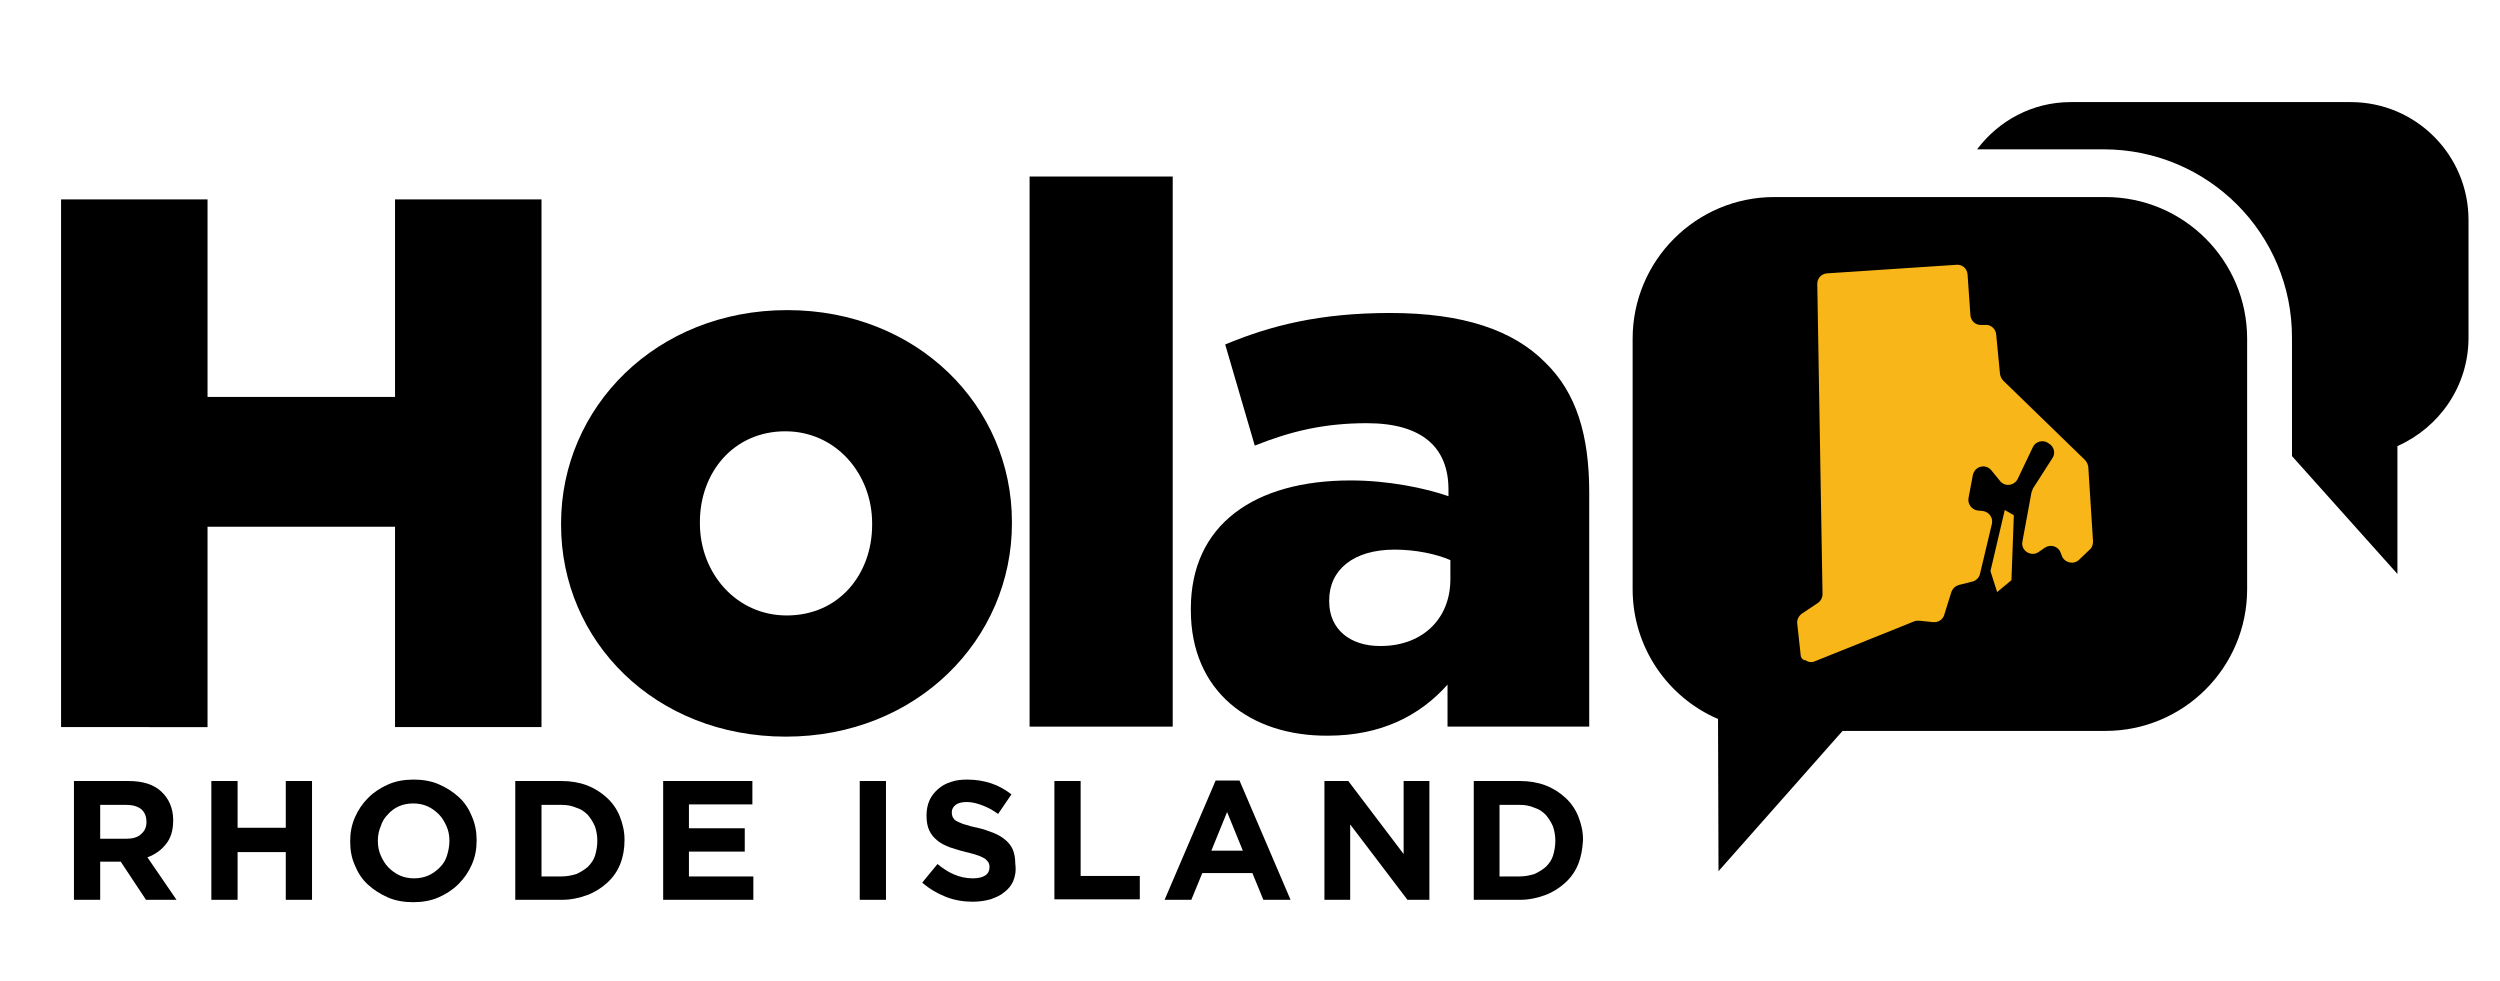 <?xml version="1.0" encoding="utf-8"?>
<!-- Generator: Adobe Illustrator 28.2.0, SVG Export Plug-In . SVG Version: 6.00 Build 0)  -->
<svg version="1.1" id="Layer_1" xmlns="http://www.w3.org/2000/svg" xmlns:xlink="http://www.w3.org/1999/xlink" x="0px" y="0px"
	 viewBox="0 0 524 205.6" style="enable-background:new 0 0 524 205.6;" xml:space="preserve">
<style type="text/css">
	.st0{fill-rule:evenodd;clip-rule:evenodd;fill:#F8B618;}
	.st1{fill:#010101;}
	.st2{fill:#FFFFFF;}
	.st3{fill-rule:evenodd;clip-rule:evenodd;}
	.st4{fill:#F8B618;}
</style>
<g>
	<path d="M12.8,41.8h30.7v41.4h39.3V41.8h30.7v110.6H82.8v-42H43.5v42H12.8V41.8z"/>
	<path d="M117.6,110v-0.3c0-24.3,19.9-44.7,47.4-44.7c27.3,0,47.1,20.1,47.1,44.4v0.3c0,24.3-19.9,44.7-47.4,44.7
		C137.3,154.4,117.6,134.4,117.6,110z M182.8,110v-0.3c0-10.4-7.6-19.3-18.2-19.3c-10.9,0-17.9,8.7-17.9,19v0.3
		c0,10.4,7.6,19.3,18.2,19.3C175.9,129,182.8,120.3,182.8,110z"/>
	<path d="M215.8,37h30v115.3h-30V37z"/>
	<path d="M249.6,127.9v-0.3c0-17.7,13.4-26.9,33.5-26.9c7.9,0,15.6,1.6,20.5,3.3v-1.4c0-8.8-5.5-13.9-17.1-13.9
		c-9,0-16,1.7-23.5,4.7l-6.2-21.2c9.6-4,19.9-6.6,34.6-6.6c15.3,0,25.8,3.6,32.5,10.4c6.5,6.3,9.2,15.2,9.2,27.2v49.1h-29.7v-8.8
		c-5.8,6.5-13.9,10.7-25.1,10.7C262.1,154.3,249.6,145,249.6,127.9z M304,121.4v-4c-3-1.3-7.3-2.2-11.7-2.2
		c-8.7,0-13.7,4.3-13.7,10.6v0.3c0,5.8,4.4,9.3,10.6,9.3C297.8,135.5,304,130,304,121.4z"/>
</g>
<g>
	<path d="M30.6,188.6l-5.3-8h-4.3v8h-5.5v-24.9h11.4c3,0,5.3,0.7,6.9,2.2s2.5,3.5,2.5,6v0.1c0,2-0.5,3.7-1.5,4.9
		c-1,1.3-2.3,2.2-3.9,2.8l6.1,8.9H30.6z M30.7,172.3c0-1.2-0.4-2.1-1.1-2.7c-0.8-0.6-1.8-0.9-3.2-0.9h-5.4v7.1h5.5
		c1.3,0,2.4-0.3,3.1-1C30.3,174.2,30.7,173.4,30.7,172.3L30.7,172.3z"/>
	<path d="M59.9,188.6v-10H49.8v10h-5.5v-24.9h5.5v9.8h10.1v-9.8h5.5v24.9H59.9z"/>
	<path d="M98.9,181.2c-0.7,1.6-1.6,2.9-2.8,4.1c-1.2,1.2-2.6,2.1-4.2,2.8s-3.4,1-5.3,1c-1.9,0-3.7-0.3-5.3-1s-3-1.6-4.2-2.7
		c-1.2-1.1-2.1-2.5-2.7-4c-0.7-1.5-1-3.2-1-5v-0.1c0-1.8,0.3-3.4,1-5c0.7-1.6,1.6-2.9,2.8-4.1s2.6-2.1,4.2-2.8c1.6-0.7,3.4-1,5.3-1
		c1.9,0,3.7,0.3,5.3,1c1.6,0.7,3,1.6,4.2,2.7s2.1,2.5,2.7,4c0.7,1.6,1,3.2,1,5v0.1C99.9,178,99.6,179.6,98.9,181.2z M94.2,176.2
		c0-1.1-0.2-2.1-0.6-3c-0.4-0.9-0.9-1.8-1.6-2.5c-0.7-0.7-1.5-1.3-2.4-1.7c-0.9-0.4-1.9-0.6-3-0.6c-1.1,0-2.1,0.2-3,0.6
		c-0.9,0.4-1.7,1-2.3,1.7c-0.7,0.7-1.2,1.5-1.5,2.5c-0.4,0.9-0.6,1.9-0.6,3v0.1c0,1.1,0.2,2.1,0.6,3c0.4,0.9,0.9,1.8,1.6,2.5
		s1.5,1.3,2.4,1.7c0.9,0.4,1.9,0.6,3,0.6c1.1,0,2.1-0.2,3-0.6c0.9-0.4,1.7-1,2.4-1.7c0.7-0.7,1.2-1.5,1.5-2.5S94.2,177.3,94.2,176.2
		L94.2,176.2z"/>
	<path d="M130,181.1c-0.6,1.5-1.5,2.8-2.7,3.9c-1.2,1.1-2.6,2-4.2,2.6c-1.6,0.6-3.4,1-5.3,1H108v-24.9h9.7c1.9,0,3.7,0.3,5.3,0.9
		c1.6,0.6,3,1.5,4.2,2.6c1.2,1.1,2.1,2.4,2.7,3.9c0.6,1.5,1,3.1,1,4.9v0.1C130.9,177.9,130.6,179.6,130,181.1z M125.2,176.2
		c0-1.1-0.2-2.1-0.5-3c-0.4-0.9-0.9-1.7-1.5-2.4c-0.7-0.7-1.4-1.2-2.4-1.5c-0.9-0.4-1.9-0.6-3.1-0.6h-4.2v15h4.2
		c1.1,0,2.1-0.2,3.1-0.5c0.9-0.4,1.7-0.9,2.4-1.5c0.7-0.7,1.2-1.4,1.5-2.3C125,178.4,125.2,177.4,125.2,176.2L125.2,176.2z"/>
	<path d="M139,188.6v-24.9h18.7v4.9h-13.3v5h11.7v4.9h-11.7v5.2h13.5v4.9H139z"/>
	<path d="M180.2,188.6v-24.9h5.5v24.9H180.2z"/>
	<path d="M212.4,184.6c-0.4,1-1.1,1.8-1.9,2.4c-0.8,0.7-1.8,1.1-2.9,1.5c-1.1,0.3-2.3,0.5-3.7,0.5c-1.9,0-3.8-0.3-5.6-1
		c-1.8-0.7-3.5-1.7-5-3l3.2-3.9c1.1,0.9,2.3,1.7,3.5,2.2c1.2,0.5,2.5,0.8,3.9,0.8c1.1,0,2-0.2,2.6-0.6c0.6-0.4,0.9-1,0.9-1.7v-0.1
		c0-0.4-0.1-0.7-0.2-0.9s-0.4-0.5-0.7-0.8c-0.4-0.2-0.9-0.5-1.5-0.7c-0.7-0.2-1.5-0.5-2.5-0.7c-1.3-0.3-2.4-0.7-3.4-1
		c-1-0.4-1.9-0.8-2.6-1.4c-0.7-0.6-1.3-1.2-1.7-2.1c-0.4-0.8-0.6-1.9-0.6-3.1v-0.1c0-1.1,0.2-2.2,0.6-3.1c0.4-0.9,1-1.7,1.8-2.4
		c0.8-0.7,1.7-1.2,2.7-1.5c1.1-0.4,2.2-0.5,3.5-0.5c1.8,0,3.5,0.3,5,0.8c1.5,0.5,2.9,1.3,4.2,2.3l-2.8,4.1c-1.1-0.8-2.2-1.4-3.3-1.8
		c-1.1-0.4-2.1-0.7-3.2-0.7s-1.9,0.2-2.4,0.6s-0.8,0.9-0.8,1.5v0.1c0,0.4,0.1,0.8,0.2,1c0.2,0.3,0.4,0.6,0.8,0.8
		c0.4,0.2,1,0.5,1.7,0.7c0.7,0.2,1.6,0.5,2.7,0.7c1.3,0.3,2.4,0.7,3.4,1.1s1.8,0.9,2.5,1.5c0.7,0.6,1.2,1.3,1.5,2
		c0.3,0.8,0.5,1.7,0.5,2.8v0.1C213,182.5,212.8,183.6,212.4,184.6z"/>
	<path d="M221,188.6v-24.9h5.5v19.9h12.4v4.9H221z"/>
	<path d="M264.8,188.6l-2.3-5.6H252l-2.3,5.6h-5.6l10.7-25h5l10.7,25H264.8z M257.2,170.2l-3.3,8.1h6.6L257.2,170.2z"/>
	<path d="M295,188.6l-12-15.8v15.8h-5.4v-24.9h5l11.6,15.3v-15.3h5.4v24.9H295z"/>
	<path d="M330.8,181.1c-0.6,1.5-1.5,2.8-2.7,3.9c-1.2,1.1-2.6,2-4.2,2.6c-1.6,0.6-3.4,1-5.3,1h-9.7v-24.9h9.7c1.9,0,3.7,0.3,5.3,0.9
		c1.6,0.6,3,1.5,4.2,2.6c1.2,1.1,2.1,2.4,2.7,3.9c0.6,1.5,1,3.1,1,4.9v0.1C331.7,177.9,331.4,179.6,330.8,181.1z M326,176.2
		c0-1.1-0.2-2.1-0.5-3c-0.4-0.9-0.9-1.7-1.5-2.4c-0.7-0.7-1.4-1.2-2.4-1.5c-0.9-0.4-1.9-0.6-3.1-0.6h-4.2v15h4.2
		c1.1,0,2.1-0.2,3.1-0.5c0.9-0.4,1.7-0.9,2.4-1.5c0.7-0.7,1.2-1.4,1.5-2.3C325.8,178.4,326,177.4,326,176.2L326,176.2z"/>
</g>
<path class="st3" d="M342.2,123.5V71c0-16.4,13.3-29.7,29.7-29.7h69.4c16.4,0,29.7,13.3,29.7,29.7v52.5c0,16.4-13.3,29.7-29.7,29.7
	h-55.1l-26,29.4l-0.1-31.9C349.6,146.2,342.2,135.7,342.2,123.5z"/>
<path class="st3" d="M440.9,31.3h-26.5c4.5-6,11.6-9.9,19.6-9.9h58.7c13.7,0,24.7,11.1,24.7,24.7v24.7c0,10.1-6.1,18.8-14.9,22.7
	l0,26.8l-22.1-24.7V70.9C480.5,49,462.8,31.3,440.9,31.3z"/>
<g>
	<g>
		<path class="st4" d="M377.4,137.1l-0.7-6.4c-0.1-0.8,0.3-1.6,1-2.1l3.3-2.2c0.6-0.4,1-1.1,1-1.9l-1.1-65c0-1.2,0.9-2.1,2-2.2
			l27.2-1.8c1.2-0.1,2.2,0.8,2.3,2l0.6,8.6c0.1,1.1,1,2,2.1,2l1.2,0c1.1,0,2,0.9,2.1,2l0.8,8.3c0.1,0.5,0.3,1,0.7,1.4l17.1,16.6
			c0.4,0.4,0.6,0.9,0.7,1.4l1,15.7c0,0.6-0.2,1.3-0.7,1.7l-2.2,2.1c-1.1,1.1-3,0.7-3.6-0.7l-0.3-0.8c-0.5-1.3-2.1-1.8-3.3-1
			l-1.3,0.9c-1.6,1.1-3.8-0.3-3.4-2.2l1.9-10.3c0.1-0.3,0.2-0.5,0.3-0.8l4.1-6.4c0.7-1,0.3-2.4-0.7-3l-0.3-0.2
			c-1.1-0.7-2.6-0.2-3.1,0.9l-3.2,6.7c-0.7,1.4-2.7,1.7-3.7,0.4l-1.8-2.2c-1.2-1.5-3.5-0.9-3.9,1l-0.9,4.8c-0.2,1.2,0.6,2.4,1.9,2.6
			l1.1,0.1c1.3,0.2,2.2,1.4,1.9,2.7l-2.5,10.5c-0.2,0.8-0.8,1.4-1.6,1.6l-2.8,0.7c-0.7,0.2-1.3,0.7-1.6,1.5l-1.5,4.8
			c-0.3,1-1.3,1.6-2.3,1.5l-2.9-0.3c-0.4,0-0.7,0-1,0.1l-20.9,8.4c-0.6,0.3-1.4,0.2-1.9-0.2l0,0
			C377.8,138.4,377.4,137.8,377.4,137.1z"/>
	</g>
	<g>
		<polygon class="st4" points="420.2,106.9 422.1,108 421.6,121.6 418.6,124.1 417.2,119.7 		"/>
	</g>
</g>
</svg>
